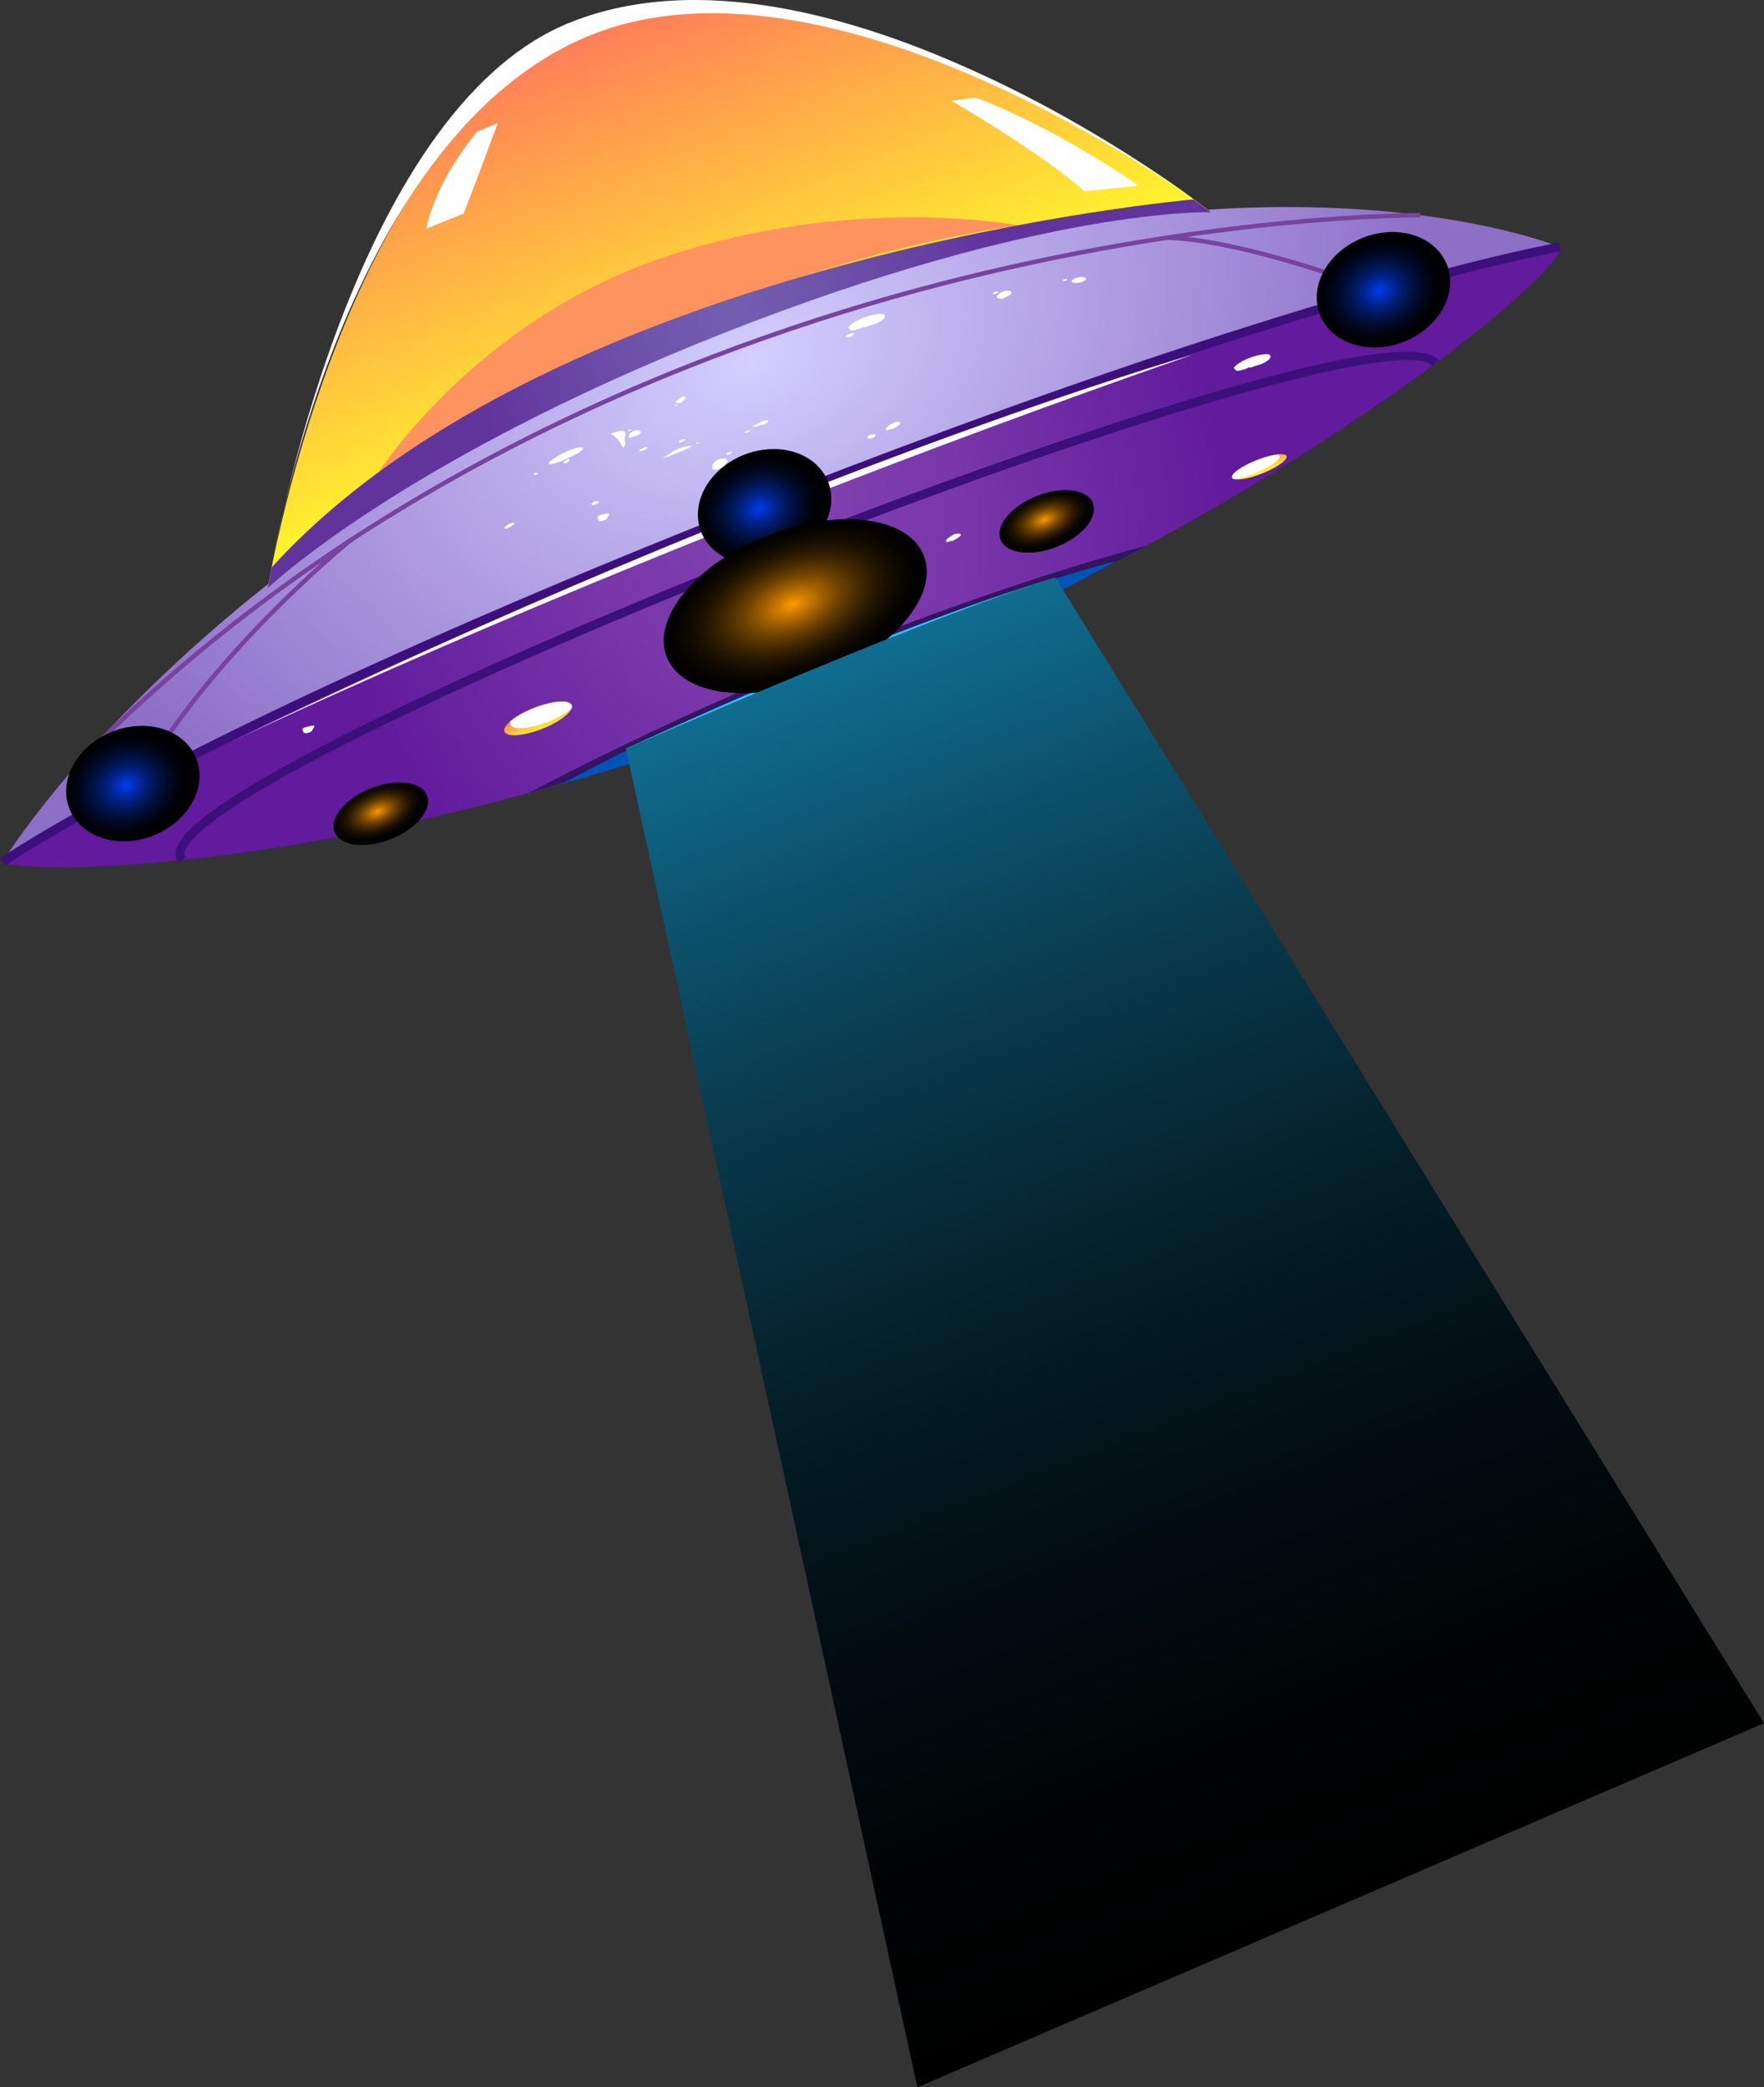 <svg xmlns="http://www.w3.org/2000/svg" xmlns:xlink="http://www.w3.org/1999/xlink" viewBox="0 0 1257.83 1487.99"><rect x="0" y="0" width="1257.83" height="1487.99" fill="#333333" stroke="none"/><defs><style>.cls-1{isolation:isolate;}.cls-10,.cls-11,.cls-12,.cls-13,.cls-14,.cls-17,.cls-18,.cls-2,.cls-20,.cls-22,.cls-24,.cls-3,.cls-4,.cls-6,.cls-7,.cls-8,.cls-9{fill-rule:evenodd;}.cls-2{fill:url(#Áåçûìÿííûé_ãðàäèåíò_129);}.cls-3{fill:url(#Áåçûìÿííûé_ãðàäèåíò_104);}.cls-4{fill:url(#Áåçûìÿííûé_ãðàäèåíò_112);}.cls-5{fill:#3c107b;}.cls-6{fill:#31165f;}.cls-7{fill:#0054b5;}.cls-8{fill:#31c7ff;}.cls-9{fill:url(#Áåçûìÿííûé_ãðàäèåíò_129-2);}.cls-10,.cls-16,.cls-19{fill:#fff;}.cls-11{fill:url(#Áåçûìÿííûé_ãðàäèåíò_129-3);}.cls-12{fill:url(#Áåçûìÿííûé_ãðàäèåíò_129-4);}.cls-13{fill:url(#Áåçûìÿííûé_ãðàäèåíò_129-5);}.cls-14{fill:url(#Áåçûìÿííûé_ãðàäèåíò_129-6);}.cls-15{fill:#77439f;}.cls-17{fill:#ff935f;}.cls-18{fill:url(#Áåçûìÿííûé_ãðàäèåíò_176);}.cls-19,.cls-26{mix-blend-mode:soft-light;}.cls-20{fill:url(#Áåçûìÿííûé_ãðàäèåíò_220);}.cls-21,.cls-23,.cls-25,.cls-27,.cls-28,.cls-29,.cls-30{mix-blend-mode:screen;}.cls-21{fill:url(#Áåçûìÿííûé_ãðàäèåíò_217);}.cls-22{fill:url(#Áåçûìÿííûé_ãðàäèåíò_220-2);}.cls-23{fill:url(#Áåçûìÿííûé_ãðàäèåíò_217-2);}.cls-24{fill:url(#Áåçûìÿííûé_ãðàäèåíò_220-3);}.cls-25{fill:url(#Áåçûìÿííûé_ãðàäèåíò_217-3);}.cls-27{fill:url(#Áåçûìÿííûé_ãðàäèåíò_266);}.cls-28{fill:url(#Áåçûìÿííûé_ãðàäèåíò_266-2);}.cls-29{fill:url(#Áåçûìÿííûé_ãðàäèåíò_266-3);}.cls-30{fill:url(#Áåçûìÿííûé_ãðàäèåíò_123);}</style><linearGradient id="Áåçûìÿííûé_ãðàäèåíò_129" x1="486.47" y1="269.35" x2="486.47" y2="-24.55" gradientTransform="matrix(-0.93, 0.37, 0.37, 0.93, 881.89, -134.1)" gradientUnits="userSpaceOnUse"><stop offset="0" stop-color="#ffff29"/><stop offset="1" stop-color="#ff7e59"/></linearGradient><radialGradient id="Áåçûìÿííûé_ãðàäèåíò_104" cx="480.82" cy="-3313.44" r="327.45" gradientTransform="matrix(-0.93, 0.37, 0.52, 1.31, 2710.2, 4498.09)" gradientUnits="userSpaceOnUse"><stop offset="0.02" stop-color="#8343b0"/><stop offset="0.4" stop-color="#7937aa"/><stop offset="0.99" stop-color="#611b9c"/></radialGradient><radialGradient id="Áåçûìÿííûé_ãðàäèåíò_112" cx="458.47" cy="1915.58" r="504.11" gradientTransform="matrix(-0.93, 0.37, 0.24, 0.62, 501.77, -1099.25)" gradientUnits="userSpaceOnUse"><stop offset="0" stop-color="#d4cfff"/><stop offset="1" stop-color="#8d6fc7"/></radialGradient><linearGradient id="Áåçûìÿííûé_ãðàäèåíò_129-2" x1="496.55" y1="422.04" x2="496.55" y2="404.67" xlink:href="#Áåçûìÿííûé_ãðàäèåíò_129"/><linearGradient id="Áåçûìÿííûé_ãðàäèåíò_129-3" x1="700.72" y1="426.11" x2="700.72" y2="410.1" xlink:href="#Áåçûìÿííûé_ãðàäèåíò_129"/><linearGradient id="Áåçûìÿííûé_ãðàäèåíò_129-4" x1="832.33" y1="446.32" x2="832.33" y2="436.08" xlink:href="#Áåçûìÿííûé_ãðàäèåíò_129"/><linearGradient id="Áåçûìÿííûé_ãðàäèåíò_129-5" x1="472.37" y1="425.34" x2="472.37" y2="409.33" gradientTransform="translate(152.59 153.98) rotate(-21.54)" xlink:href="#Áåçûìÿííûé_ãðàäèåíò_129"/><linearGradient id="Áåçûìÿííûé_ãðàäèåíò_129-6" x1="627.65" y1="445.16" x2="627.65" y2="434.92" gradientTransform="translate(152.59 153.98) rotate(-21.54)" xlink:href="#Áåçûìÿííûé_ãðàäèåíò_129"/><radialGradient id="Áåçûìÿííûé_ãðàäèåíò_176" cx="474.83" cy="-3383.55" r="194.22" gradientTransform="matrix(-0.93, 0.37, 0.55, 1.4, 2826.07, 4788.86)" gradientUnits="userSpaceOnUse"><stop offset="0.02" stop-color="#725eb0"/><stop offset="0.38" stop-color="#6d52aa"/><stop offset="0.99" stop-color="#61349c"/></radialGradient><linearGradient id="Áåçûìÿííûé_ãðàäèåíò_220" x1="492.44" y1="343.99" x2="492.44" y2="330.28" gradientTransform="matrix(-0.93, 0.37, 0.37, 0.93, 881.89, -134.1)" gradientUnits="userSpaceOnUse"><stop offset="0" stop-color="#8dc7ff"/><stop offset="0.32" stop-color="#5c4d86"/></linearGradient><radialGradient id="Áåçûìÿííûé_ãðàäèåíò_217" cx="862.85" cy="22.62" r="33.08" gradientTransform="matrix(-1.44, 0.1, -0.08, 1.24, 1785.67, 247.98)" gradientUnits="userSpaceOnUse"><stop offset="0" stop-color="#003cee"/><stop offset="0.06" stop-color="#0036d6"/><stop offset="0.2" stop-color="#00289e"/><stop offset="0.34" stop-color="#001c6d"/><stop offset="0.48" stop-color="#001246"/><stop offset="0.62" stop-color="#000a27"/><stop offset="0.75" stop-color="#000412"/><stop offset="0.88" stop-color="#000104"/><stop offset="1"/></radialGradient><linearGradient id="Áåçûìÿííûé_ãðàäèåíò_220-2" x1="983.9" y1="362.11" x2="983.9" y2="348.4" xlink:href="#Áåçûìÿííûé_ãðàäèåíò_220"/><radialGradient id="Áåçûìÿííûé_ãðàäèåíò_217-2" cx="1168.97" cy="157.37" r="33.08" xlink:href="#Áåçûìÿííûé_ãðàäèåíò_217"/><linearGradient id="Áåçûìÿííûé_ãðàäèåíò_220-3" x1="25.17" y1="362.1" x2="25.17" y2="348.4" xlink:href="#Áåçûìÿííûé_ãðàäèåíò_220"/><radialGradient id="Áåçûìÿííûé_ãðàäèåíò_217-3" cx="561.2" cy="-78.14" r="33.08" xlink:href="#Áåçûìÿííûé_ãðàäèåíò_217"/><radialGradient id="Áåçûìÿííûé_ãðàäèåíò_266" cx="720.94" cy="98.31" r="36.84" gradientTransform="matrix(-2.49, 0.98, 0.54, 1.37, 2307.2, -410.39)" gradientUnits="userSpaceOnUse"><stop offset="0" stop-color="#ff9a00"/><stop offset="0.09" stop-color="#d68100"/><stop offset="0.23" stop-color="#9e5f00"/><stop offset="0.36" stop-color="#6e4200"/><stop offset="0.5" stop-color="#462a00"/><stop offset="0.63" stop-color="#271800"/><stop offset="0.76" stop-color="#120b00"/><stop offset="0.89" stop-color="#040300"/><stop offset="1"/></radialGradient><radialGradient id="Áåçûìÿííûé_ãðàäèåíò_266-2" cx="650.26" cy="104.87" r="13.24" xlink:href="#Áåçûìÿííûé_ãðàäèåíò_266"/><radialGradient id="Áåçûìÿííûé_ãðàäèåíò_266-3" cx="844.03" cy="118.09" r="13.24" xlink:href="#Áåçûìÿííûé_ãðàäèåíò_266"/><linearGradient id="Áåçûìÿííûé_ãðàäèåíò_123" x1="479.09" y1="1425.18" x2="479.09" y2="456.96" gradientTransform="matrix(-0.93, 0.37, 0.37, 0.93, 881.89, -134.1)" gradientUnits="userSpaceOnUse"><stop offset="0"/><stop offset="0.15" stop-color="#000304"/><stop offset="0.32" stop-color="#020d12"/><stop offset="0.5" stop-color="#041e27"/><stop offset="0.68" stop-color="#083546"/><stop offset="0.86" stop-color="#0c526d"/><stop offset="1" stop-color="#106d90"/></linearGradient></defs><title>right_spaceship1</title><g class="cls-1"><g id="Layer_1" data-name="Layer 1"><path class="cls-2" d="M863.56,151.29S616.44-44.2,432.76,17.13C242.16,80.77,189.22,428.94,189.22,428.94Z"/><path class="cls-3" d="M1.82,614.48c6.56,8.32,245.67,15.35,593.58-122,321.36-126.87,525.8-303,516.85-316.39C1106,166.73,846,229.54,539.4,350.61S-3.09,608.26,1.82,614.48Z"/><path class="cls-4" d="M1112.25,176.07S889.42,84,517.18,230.94,1.82,614.48,1.82,614.48s138.74-95.66,562.9-263.12C903.43,217.64,1112.25,176.07,1112.25,176.07Z"/><path class="cls-5" d="M127.43,615l4.94-4c-2.9-3.62,2.27-11.35,14.19-21.18C208.78,538.56,432.69,441,614.41,372.13l1.08-.41C838.2,287.34,1005,241.8,1021.3,261l4.82-4.1c-29-34.15-347.65,84.22-413.26,109.08l-.69.26C430,435.29,205.3,533.23,142.53,585,136.7,589.83,119,604.46,127.43,615Z"/><path class="cls-6" d="M817.22,389.09S618.43,438.85,376.63,565.38C376.63,565.38,612.38,500.89,817.22,389.09Z"/><path class="cls-7" d="M795.64,400S609,447.49,400.78,558.68C400.78,558.68,614.87,501.18,795.64,400Z"/><path class="cls-8" d="M752.58,411.79S554.06,509.4,446.35,533.72C446.35,533.72,628.57,448.72,752.58,411.79Z"/><path class="cls-9" d="M534.35,447.5c1.76,4.46,20,1.45,40.68-6.73s36.06-18.41,34.3-22.87a2.76,2.76,0,0,0-1.67-1.43c-5.21-2.1-21.19,1.11-39,8.14-15.5,6.12-28,13.41-32.58,18.55C534.55,444.89,533.91,446.39,534.35,447.5Z"/><path class="cls-10" d="M536.09,443.25c1.5,3.82,18.78.58,38.57-7.23,17.52-6.92,31.15-15.12,33-19.55-5.21-2.1-21.19,1.11-39,8.14-15.5,6.12-28,13.41-32.58,18.55A.24.24,0,0,0,536.09,443.25Z"/><path class="cls-11" d="M359.73,521.56c1.62,4.1,13.67,3.2,26.89-2,10.94-4.32,19.25-10.24,20.9-14.48h0a3.22,3.22,0,0,0,.1-2.41,2.88,2.88,0,0,0-1.27-1.42c-3.72-2.37-14.22-1.07-25.62,3.42-7,2.77-12.94,6.19-16.73,9.4a17.58,17.58,0,0,0-3.54,3.84A4.18,4.18,0,0,0,359.73,521.56Z"/><path class="cls-10" d="M363.88,516.52c1.62,4.1,13.66,3.19,26.9-2,7-2.77,13-6.19,16.74-9.42h0a3.22,3.22,0,0,0,.1-2.41,2.88,2.88,0,0,0-1.27-1.42c-3.72-2.37-14.22-1.07-25.62,3.42-7,2.77-12.94,6.19-16.73,9.4A3.28,3.28,0,0,0,363.88,516.52Z"/><path class="cls-12" d="M250.34,589.56c1,2.63,10.57,1.33,21.29-2.9,8.86-3.5,15.75-7.91,17.3-10.82h0a1.92,1.92,0,0,0,.22-1.61,1.68,1.68,0,0,0-.92-.87c-2.79-1.35-11.14.13-20.38,3.77a63.44,63.44,0,0,0-13.71,7.2,15.78,15.78,0,0,0-3,2.75C250.38,588.06,250.08,588.91,250.34,589.56Z"/><path class="cls-10" d="M253.9,586c1,2.62,10.57,1.31,21.3-2.93a62.26,62.26,0,0,0,13.73-7.22h0a1.92,1.92,0,0,0,.22-1.61,1.68,1.68,0,0,0-.92-.87c-2.79-1.35-11.14.13-20.38,3.77a63.44,63.44,0,0,0-13.71,7.2A2,2,0,0,0,253.9,586Z"/><path class="cls-13" d="M769.15,359.24c1.62,4.1-7.79,11.67-21,16.9-10.93,4.31-21,5.67-25.15,3.7h0a3.21,3.21,0,0,1-1.72-1.68,2.91,2.91,0,0,1,0-1.92c1.1-4.27,9.66-10.49,21.06-15a62.59,62.59,0,0,1,18.63-4.56,17.44,17.44,0,0,1,5.21.39A4.14,4.14,0,0,1,769.15,359.24Z"/><path class="cls-10" d="M762.68,358.4c1.62,4.1-7.8,11.65-21,16.88-7,2.77-13.7,4.33-18.66,4.56h0a3.21,3.21,0,0,1-1.72-1.68,2.91,2.91,0,0,1,0-1.92c1.1-4.27,9.66-10.49,21.06-15a62.59,62.59,0,0,1,18.63-4.56A3.31,3.31,0,0,1,762.68,358.4Z"/><path class="cls-14" d="M917.36,325.13c1,2.62-6.81,8.19-17.53,12.42-8.86,3.5-16.9,5-20,3.92h0a1.89,1.89,0,0,1-1.26-1,1.63,1.63,0,0,1,.08-1.27c1.11-2.89,8.21-7.52,17.45-11.16A62.69,62.69,0,0,1,911,323.92a15.61,15.61,0,0,1,4.08-.05C916.31,324.05,917.11,324.47,917.36,325.13Z"/><path class="cls-10" d="M912.32,325c1,2.62-6.82,8.17-17.55,12.41a62.28,62.28,0,0,1-15,4.11h0a1.89,1.89,0,0,1-1.26-1,1.63,1.63,0,0,1,.08-1.27c1.11-2.89,8.21-7.52,17.45-11.16A62.69,62.69,0,0,1,911,323.92,1.9,1.9,0,0,1,912.32,325Z"/><path class="cls-15" d="M69.78,532.05c200-197.52,445.74-289.53,616.64-331.92,185.24-45.95,325-45.15,326.35-45.14l0-3.16c-1.39,0-141.43-.81-327,45.21C514.43,239.49,268.13,331.75,67.55,529.8Z"/><path class="cls-5" d="M3.64,617.07c1.32-.92,136.24-94.18,532.23-250.53s575.13-187,576.89-187.34l-1-6.25c-1.77.3-181.34,31.05-578.19,187.7S1.32,611,0,611.89Z"/><path class="cls-15" d="M982.89,209.19l1.15-2.95c-.91-.35-92.45-36-151.51-38.47l-.13,3.16C890.94,173.35,982,208.84,982.89,209.19Z"/><path class="cls-15" d="M99.23,560.17c51.86-93.32,152.05-174.11,153.06-174.91l-2-2.48c-1,.81-101.66,82-153.83,175.85Z"/><path class="cls-16" d="M354.89,87.9s-8.08,22.21-24.22,64.26L304,163.1s4.79-31.09,36.36-69.45Z"/><path class="cls-16" d="M853.81,143.92S591.16-48.6,416.44,27,193.68,404.54,193.68,404.54s54.84-326,213.51-388.79C589.94-56.63,853.81,143.92,853.81,143.92Z"/><path class="cls-17" d="M725.64,160.63S608,137.75,472.35,183.79,268.48,338.92,268.48,338.92,482.74,196.74,725.64,160.63Z"/><path class="cls-16" d="M811.89,132.29S754.82,92,695.5,69.43l-16.78,2.5s66.71,38.86,94.51,64.44Z"/><path class="cls-18" d="M863.56,151.29l-12.46-9.15s-454.29,39.3-657.42,262.4l-2.81,14.7s95.06-90.94,324.35-181.47S863.56,151.29,863.56,151.29Z"/><path class="cls-19" d="M850.36,252.88S566.05,334.51,161.51,530.45C161.51,530.45,444.55,394.08,850.36,252.88Z"/><path class="cls-20" d="M539.89,363.37c1.39,3.52,6,5,10.29,3.3s6.66-5.92,5.27-9.44-6-5-10.3-3.3S538.5,359.85,539.89,363.37Z"/><path class="cls-10" d="M541.54,362.72c1.09,2.77,4.72,3.93,8.11,2.6s5.24-4.67,4.14-7.44-4.72-3.93-8.1-2.6S540.45,360,541.54,362.72Z"/><path class="cls-21" d="M497.71,364.55c-1.5,22.65,18.55,39.55,44.77,37.74s48.7-21.63,50.19-44.28-18.55-39.55-44.78-37.75S499.2,341.9,497.71,364.55Z"/><path class="cls-22" d="M89.44,560.69c1.39,3.52,6,5,10.29,3.3s6.66-5.93,5.27-9.45-6-5-10.3-3.3S88.05,557.17,89.44,560.69Z"/><path class="cls-10" d="M91.09,560c1.09,2.78,4.72,3.94,8.11,2.6s5.24-4.66,4.14-7.43-4.72-3.94-8.1-2.6S90,557.26,91.09,560Z"/><path class="cls-23" d="M47.25,561.86C45.76,584.52,65.81,601.41,92,599.61s48.7-21.64,50.19-44.29-18.55-39.55-44.78-37.74S48.75,539.21,47.25,561.86Z"/><path class="cls-24" d="M981.15,208.63c1.39,3.52,6,5,10.3,3.3s6.65-5.92,5.26-9.44-6-5-10.3-3.3S979.76,205.11,981.15,208.63Z"/><path class="cls-10" d="M982.8,208c1.1,2.77,4.73,3.93,8.11,2.6s5.24-4.67,4.15-7.44-4.73-3.93-8.11-2.6S981.71,205.21,982.8,208Z"/><path class="cls-25" d="M939,209.81c-1.49,22.65,18.55,39.55,44.78,37.74s48.69-21.63,50.18-44.28-18.55-39.55-44.77-37.74S940.46,187.16,939,209.81Z"/><g class="cls-26"><path class="cls-10" d="M548,299.93a6,6,0,0,1-3.15,2.59c-.84.26-1.61.34-2.43.55s-1.46.42-2.19.68a14.59,14.59,0,0,1-3.45.77c-.65,0-.14-.44.34-.79a8,8,0,0,1,1.8-1.08c.92-.39,1.83-.76,2.7-1.21.33-.18.6-.41,1-.58a15.24,15.24,0,0,1,1.5-.62C545.14,299.83,547.29,299.34,548,299.93Z"/><path class="cls-10" d="M534.16,307.5a2.75,2.75,0,0,0,1.15-.57c-.3-.66-3.78.44-4.19,1.33s2.11.11,3.13-.55Z"/><path class="cls-10" d="M517.35,328.39c.29-.52.77-1.05.39-1.35a2.62,2.62,0,0,0-1.64-.28,15.61,15.61,0,0,0-3,.6,7.69,7.69,0,0,0-1.5.48,6.68,6.68,0,0,0-3.3,3.41,3.68,3.68,0,0,0-.32,1.55,5.5,5.5,0,0,1,0,1c0,.29-.18.62.08.81a3.17,3.17,0,0,0,1,.25,9.06,9.06,0,0,0,4.09-.75,10.69,10.69,0,0,0,5-4.39C518.81,328.69,519.46,327.18,517.35,328.39Z"/><path class="cls-10" d="M519.65,323.76c-.72.4-.91.57-1.42.5a.39.39,0,0,1-.36-.55,3.63,3.63,0,0,1,2.42-1.58c.53-.05,1.51-.07,1.65.13.29.4-1.1,1.58-2.13,1.93Z"/><path class="cls-10" d="M488.69,320.49a8.87,8.87,0,0,1-1.17.53l-3.07,1.21c-1.92.75-3.79,1.62-5.72,2.38-1.39.56-2.82,1-4.22,1.47-.73.24-1.5.48-2.21.69,0-.09.37-.24.51-.33.5-.3,1.07-.59,1.54-.9,1-.7,2.15-1.42,3.26-2.1.2-.13.46-.24.63-.38s.42-.37.62-.55a10.27,10.27,0,0,1,1.26-.91,24.82,24.82,0,0,1,3.88-1.73c.44-.17.88-.29,1.32-.46s.94-.36,1.43-.52a18.42,18.42,0,0,1,3-.67c1.11-.17,3-.61,3.49-.21.24.19-.43.56-.94.81s-1.31.57-2,.87C489.49,320.08,488.48,320.61,488.69,320.49Z"/><path class="cls-10" d="M497.54,316.38c.44-.3,1.27-.81,1-1s-1.29.18-1.84.43c-1.3.6.35.72,1.21.33Z"/><path class="cls-10" d="M487.15,314.6a6,6,0,0,1-1.52.75c-.84.26-1.27.15-1.42-.15-.24-.46,0-.91,1.16-1.5a7,7,0,0,1,2.62-.61.64.64,0,0,1,.57.22c.17.27-.36.64-.88,1Z"/><path class="cls-10" d="M444.63,319a9,9,0,0,0,1.19-3,8,8,0,0,0-.46-2.21,12.28,12.28,0,0,1,.55-3.48c.19-1,.18-2-.69-2.59a5,5,0,0,0-3.65-.44,24.3,24.3,0,0,0-3.2.87l-1.49.51c-.33.11-.55.15-.91.3s-.45.26-.38.44a1,1,0,0,0,.89.65,3.5,3.5,0,0,1,1.82,1,12.4,12.4,0,0,1,1.28,1.22c.35.43.7.87,1.07,1.3s.67.72,1,1.09a8.61,8.61,0,0,1,.74,1.18c.21.32.26.72.48,1a2.82,2.82,0,0,1,.37.62,1.17,1.17,0,0,0,.31.47c.14.14.12.33.22.49A2.53,2.53,0,0,0,444.63,319Z"/><path class="cls-10" d="M450.79,311.29a2.13,2.13,0,0,1-.68.6c-.13.06-.42.16-.57.21a.86.86,0,0,1-1.2-.52c-.29-.72,0-1.76,1.07-2.8a9.62,9.62,0,0,1,3.35-1.95,4,4,0,0,1,3.61.28c.56.44,1,1.22,0,2.12a5,5,0,0,1-1.4.92c-.45.2-.91.3-1.36.48a10.18,10.18,0,0,1-1.73.68A2.15,2.15,0,0,1,450.79,311.29Z"/><path class="cls-10" d="M449,307.06a2,2,0,0,0,.93-.47c.31-.24.42-.42.24-.55a2.18,2.18,0,0,0-1.77.32c-.38.24-.53.55-.5.74s.48.25,1,.12Z"/><path class="cls-10" d="M486.58,285.83a2.09,2.09,0,0,1-.9,1,2.2,2.2,0,0,1-.94.43,4.81,4.81,0,0,1-2.58-.11.59.59,0,0,1-.17-.93,7.73,7.73,0,0,1,1.24-1.13c.38-.33.79-.65,1.21-1a5.68,5.68,0,0,1,2.65-1.25c.92-.12,1.77.06,1.86.49s-.12.64-.39,1.06S488.17,285.13,486.58,285.83Z"/><path class="cls-10" d="M483,288.9a1.21,1.21,0,0,0-.67-.45c-.25.11-.43,0-.71.19s-.16.44-.09.56.32.25.65.24c.12,0,.66,0,.65-.16Z"/><path class="cls-10" d="M458.56,320.93a4,4,0,0,1-2,.84c-.72,0-.75-.44-.54-.83a1.22,1.22,0,0,1,.63-.63c.42-.19.9-.35,1.33-.52,1-.42,1.61-1.11,2.74-1.14.46,0,.92.18.9.44-.05.49-1.06,1.13-1.89,1.62Z"/><path class="cls-10" d="M433.37,368.42a3.54,3.54,0,0,1-1.21,1.86l-.46.17a7.7,7.7,0,0,1-2.41.92c-2.53.45-2.62-.62-3-1.49s-1.08-2,2.37-2.88c1.58-.4,4.15-1.1,5.3-.93.61.1.44.33.28.72a3.92,3.92,0,0,1-.91,1.63Z"/><path class="cls-10" d="M223.13,519.64a3.59,3.59,0,0,1-1.2,1.87l-.47.16a7.72,7.72,0,0,1-2.41.93c-2.53.44-2.62-.62-3-1.49s-1.08-2,2.38-2.89c1.58-.39,4.14-1.09,5.29-.92.61.09.44.33.28.71a3.86,3.86,0,0,1-.91,1.63Z"/><path class="cls-10" d="M425.47,359.27c.59-.4,1.75-1.1,1.71-1.5s-.51-.26-1-.32a4.61,4.61,0,0,0-3.71.95c-.6.47-.85,1.15-.56,1.43a2.59,2.59,0,0,0,2.32-.07Z"/><path class="cls-10" d="M615.47,233a9.45,9.45,0,0,1-3.67,1.65,19.67,19.67,0,0,1-4.24.92c-1.63,0-1.57-.84-2.2-1.36s-.71-.68,0-1.49a17.67,17.67,0,0,1,3-2.54,45,45,0,0,1,14.17-5.75c2.93-.6,6.35-1.13,7.7-.26,1.14.73,1,2.13-.72,3.65a21.15,21.15,0,0,1-7.32,3.69c-.65.18-1.3.35-1.94.54-.83.27-1.63.58-2.43.93A2.84,2.84,0,0,1,615.47,233Z"/><path class="cls-10" d="M890.45,261.77a9.31,9.31,0,0,1-3.67,1.65,19.67,19.67,0,0,1-4.24.92c-1.63,0-1.57-.83-2.2-1.36s-.71-.67,0-1.49a18.14,18.14,0,0,1,3-2.54,45,45,0,0,1,14.16-5.74c2.94-.61,6.36-1.14,7.71-.27,1.14.73,1,2.13-.72,3.65a21,21,0,0,1-7.32,3.7l-2,.53q-1.23.42-2.43.93A2.79,2.79,0,0,1,890.45,261.77Z"/><path class="cls-10" d="M609.23,237.65a5.06,5.06,0,0,0-3.15.46,9.31,9.31,0,0,0-1.69.56c-.85.43-1.54,1.28-1.31,1.61s1.73.15,2.34.05a5,5,0,0,0,2.13-.9Z"/><path class="cls-10" d="M636.37,305.19c-1.45.73-3.14,1.62-4.42,1.38-.86-.17-.43-1.12.18-1.81a19.6,19.6,0,0,1,5.1-3.44c1.87-.85,4.24-.75,4.73-.16,1,1.22-4.36,4.19-7,5.32Z"/><path class="cls-10" d="M679.39,384.87c-1.44.74-3.14,1.63-4.41,1.39-.87-.17-.43-1.13.17-1.81a19.77,19.77,0,0,1,5.1-3.44c1.87-.85,4.25-.76,4.74-.16,1,1.22-4.36,4.18-7,5.32Z"/><path class="cls-10" d="M620.28,312.65a11.15,11.15,0,0,0,2.3-.49c.24-.13.24-.26.41-.38.65-.46,1.22-.9,1.23-1.28,0-.8-.83-1.1-2.51-.84a5.47,5.47,0,0,0-2.84,1.24c-.78.73-.89,1.67.39,1.6Z"/><path class="cls-10" d="M404.92,326.49a33.89,33.89,0,0,1-8,3.39c-1.81.56-4.16,1.38-5.22.95-2.51-1,6.42-6,9.31-7.56a52.94,52.94,0,0,1,8-3.38c1.62-.51,5-1.27,6-1,1.34.37.41,1.75-1,2.84-3.19,2.52-8,4.08-11.88,6.21Z"/><path class="cls-10" d="M405.89,327.13c0,.21.14,1.06-.21,1.51a3.78,3.78,0,0,1-1.19,1.1,4.92,4.92,0,0,1-2.27.47c-.39,0-.84-.14-.72-.41a4.06,4.06,0,0,1,.9-.8,18.54,18.54,0,0,1,1.85-1.22c.3-.18.59-.39.95-.57a5.12,5.12,0,0,1,1.3-.32Z"/><path class="cls-10" d="M383.21,337.2l-.92-.31c-.56.27-1.28.45-1.57.82a.55.55,0,0,0,.18.77,2,2,0,0,0,1.56-.15c.78-.32,1-.72,1-1.05Z"/><path class="cls-10" d="M362.66,376.17a4,4,0,0,1-1.9.63c-1,0-1.36-.41-.77-1.06a12.08,12.08,0,0,1,4.64-2.89c1.13-.34,2.62-.3,2.13.4a6.72,6.72,0,0,1-1,1.18,12,12,0,0,1-2.91,1.66Z"/><path class="cls-10" d="M717.81,211.32a3.39,3.39,0,0,1-1.16.87,7.41,7.41,0,0,1-2.2.77,4.59,4.59,0,0,1-3.28-.73c-.53-.42-.52-.91.13-1.68a9.1,9.1,0,0,1,3.31-2.36,7.41,7.41,0,0,1,4.09-.93,5,5,0,0,1,2.56.83c.41.43.19.92-.49,1.63A4.62,4.62,0,0,1,717.81,211.32Z"/><path class="cls-10" d="M710.89,208.85c.42-.18.94-.34,1-.57s-.67-.5-1.15-.49a5.35,5.35,0,0,0-1.72.41,2.41,2.41,0,0,0-.83.66c-.3.35-.27.62.13.7a2.13,2.13,0,0,0,1.42-.06Z"/><path class="cls-10" d="M770.87,201.06a6.76,6.76,0,0,1-1.91.57,9.23,9.23,0,0,1-2.83,0c-1-.17-1.86-.54-2-1.18-.07-.46,1-1.34,2-1.8a15.33,15.33,0,0,1,4.11-1.17c2.12-.19,4.06.19,4.23,1.22C774.67,199.91,770.5,201.6,770.87,201.06Z"/><path class="cls-10" d="M759.12,200.22a3.87,3.87,0,0,0,1.11-.15c.12-.24.56-.47.66-.71s-.11-.39-.38-.46a2.82,2.82,0,0,0-1.6.19c-.73.28-.84.44-1.06.79s-.23.33.09.41a3.44,3.44,0,0,0,.76.09Z"/></g><path class="cls-27" d="M475.4,468.32c11,27.84,60.92,34.2,111.54,14.22s82.73-58.75,71.74-86.58-60.93-34.2-111.54-14.22S464.41,440.48,475.4,468.32Z"/><path class="cls-28" d="M713.45,384.71c3.95,10,21.89,12.29,40.08,5.11s29.73-21.11,25.78-31.11-21.89-12.29-40.08-5.11S709.5,374.71,713.45,384.71Z"/><path class="cls-29" d="M238.6,593.1c4,10,21.9,12.29,40.08,5.11s29.73-21.11,25.78-31.11-21.89-12.29-40.08-5.11S234.66,583.1,238.6,593.1Z"/><path class="cls-30" d="M752.58,411.79l505.25,816.61L654.15,1488,446.35,533.72S666.74,437.09,752.58,411.79Z"/></g></g></svg>